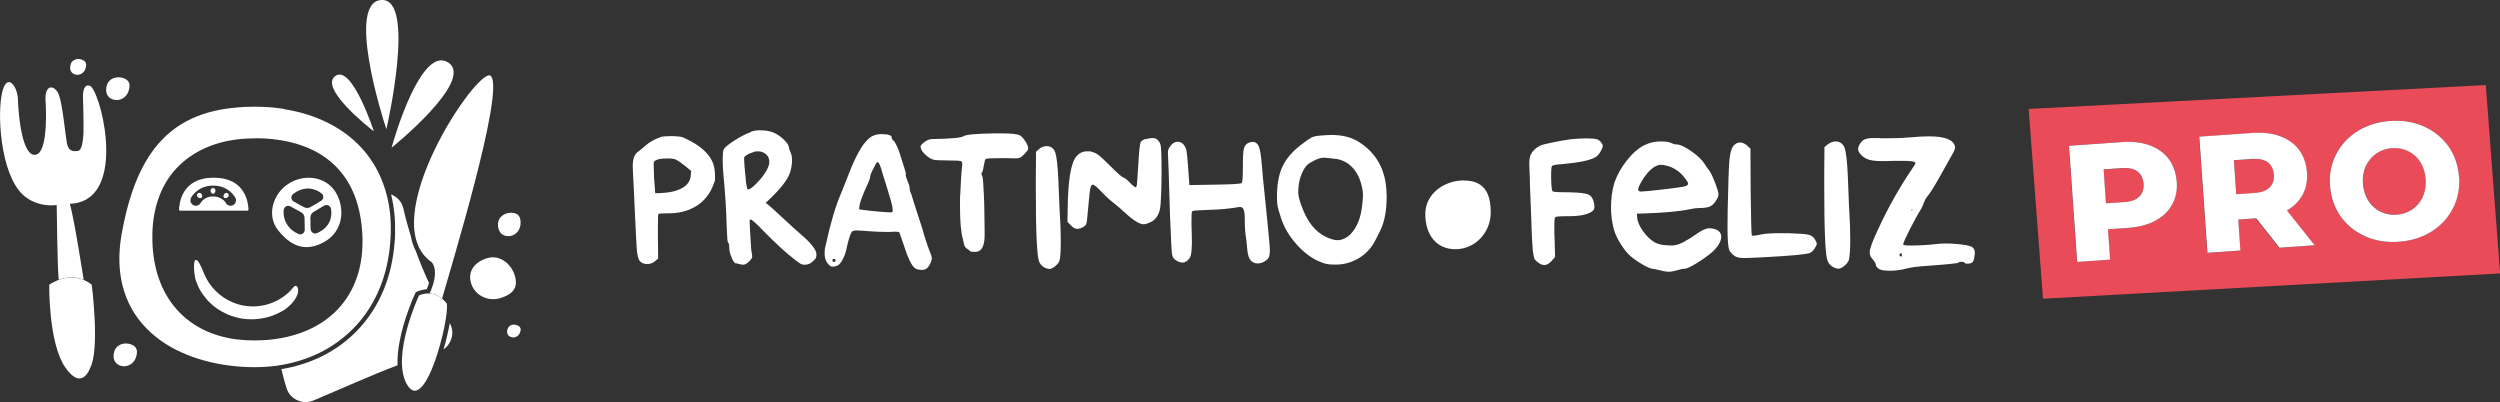 <svg xmlns="http://www.w3.org/2000/svg" id="uuid-206e0990-2cb9-43ef-8ff1-302afb82e935" viewBox="0 0 2354.4 378.6"><rect x="0" y="0" width="2354.4" height="378.6" fill="#333333" stroke="none"/><defs><style>.uuid-50fa64d9-c9a7-45c0-944a-912b118d464e,.uuid-ec9d89dc-b4df-4f53-b594-f04d23e89613{fill:#fff;}.uuid-50fa64d9-c9a7-45c0-944a-912b118d464e,.uuid-48a9fd62-291e-4d98-8502-586bd423e563{fill-rule:evenodd;}.uuid-48a9fd62-291e-4d98-8502-586bd423e563{fill:#e94b59;}</style></defs><path class="uuid-48a9fd62-291e-4d98-8502-586bd423e563" d="M1910.5,102.6l430.5-22.5,13.5,177.4-430.5,23.8-13.5-178.7h0ZM1998.4,133.8c9.9-.7,18.6.3,26.1,3.1,7.5,2.8,13.5,7.1,17.9,12.9,4.4,5.8,6.9,12.8,7.4,21.1.6,8.2-.9,15.5-4.4,21.8-3.5,6.3-8.8,11.4-15.9,15.2-7.1,3.8-15.5,6-25.4,6.7l-19.1,1.3,2,28.6-31,2.2-7.7-109.4,50-3.5h0ZM2000.5,190.3c6.4-.4,11.1-2.2,14.1-5.1,3-3,4.4-7,4-12.1-.4-5.1-2.2-9-5.7-11.5-3.4-2.6-8.3-3.7-14.7-3.2l-17.2,1.2,2.2,32,17.2-1.2h0ZM2124.6,205.7l-16.9,1.2,2,29.1-31,2.2-7.7-109.4,50-3.5c9.9-.7,18.6.3,26.1,3.1,7.5,2.8,13.5,7.1,17.9,12.9,4.4,5.8,6.9,12.8,7.4,21.1.6,7.9-.8,15-4.1,21.1-3.3,6.1-8.3,11.1-14.9,14.9l26,32.7-33.1,2.3-21.9-27.7h0ZM2141.4,164.5c-.4-5.1-2.2-9-5.7-11.5-3.4-2.6-8.3-3.7-14.7-3.2l-17.2,1.2,2.2,32,17.2-1.2c6.4-.4,11.1-2.2,14.1-5.1,3-3,4.4-7,4-12.1h0ZM2258.9,227.7c-11.6.8-22.1-.9-31.7-5.2-9.6-4.3-17.3-10.5-23.1-18.8-5.9-8.3-9.2-17.8-9.9-28.7-.8-10.8,1.2-20.8,5.8-29.8,4.7-9,11.4-16.3,20.3-21.8,8.9-5.5,19.1-8.7,30.7-9.5,11.6-.8,22.1.9,31.7,5.2,9.6,4.3,17.3,10.5,23.1,18.8,5.9,8.3,9.2,17.8,9.9,28.7.8,10.8-1.2,20.8-5.9,29.8-4.7,9-11.4,16.3-20.3,21.8-8.9,5.5-19.1,8.7-30.7,9.5h0ZM2257.1,202.1c5.5-.4,10.4-2,14.7-5,4.3-2.9,7.6-6.8,9.9-11.8,2.3-4.9,3.2-10.5,2.8-16.6-.4-6.1-2.1-11.5-5-16.1-2.9-4.6-6.7-8-11.4-10.3-4.7-2.3-9.8-3.2-15.3-2.9-5.5.4-10.4,2-14.7,5-4.3,2.9-7.6,6.8-9.9,11.8-2.3,4.9-3.2,10.5-2.8,16.6.4,6.1,2.1,11.5,5.1,16.1,2.9,4.6,6.7,8,11.4,10.3,4.7,2.3,9.8,3.2,15.3,2.9h0Z"></path><path class="uuid-50fa64d9-c9a7-45c0-944a-912b118d464e" d="M2049.9,170.9c-.6-8.2-3.1-15.3-7.4-21.1-4.4-5.8-10.3-10.1-17.9-12.9-7.5-2.8-16.2-3.8-26.1-3.1l-50,3.5,7.7,109.4,31-2.2-2-28.6,19.1-1.3c9.9-.7,18.4-2.9,25.4-6.7,7.1-3.8,12.4-8.8,15.9-15.2,3.5-6.3,5-13.6,4.4-21.8ZM2014.6,185.2c-3,3-7.7,4.7-14.1,5.1l-17.2,1.2-2.2-32,17.2-1.2c6.4-.4,11.3.6,14.7,3.2,3.4,2.6,5.3,6.4,5.7,11.5.4,5.1-1,9.2-4,12.1Z"></path><path class="uuid-50fa64d9-c9a7-45c0-944a-912b118d464e" d="M2153.6,198.3c6.6-3.8,11.6-8.8,14.9-14.9,3.3-6.1,4.7-13.2,4.1-21.1-.6-8.2-3.1-15.3-7.4-21.1-4.4-5.8-10.3-10.1-17.9-12.9-7.5-2.8-16.2-3.8-26.1-3.1l-50,3.5,7.7,109.4,31-2.2-2-29.1,16.9-1.2,21.9,27.7,33.1-2.3-26-32.7ZM2137.3,176.6c-3,3-7.7,4.7-14.1,5.1l-17.2,1.2-2.2-32,17.2-1.2c6.4-.4,11.2.6,14.7,3.2,3.4,2.6,5.3,6.4,5.7,11.5.4,5.1-1,9.2-4,12.1Z"></path><path class="uuid-50fa64d9-c9a7-45c0-944a-912b118d464e" d="M2315.8,166.6c-.8-10.8-4.1-20.4-9.9-28.7-5.9-8.3-13.6-14.5-23.1-18.8-9.6-4.3-20.1-6-31.7-5.2-11.6.8-21.8,4-30.7,9.5-8.9,5.5-15.6,12.8-20.3,21.8-4.7,9-6.6,18.9-5.8,29.8.8,10.8,4.1,20.4,9.9,28.7,5.9,8.3,13.6,14.5,23.1,18.8,9.6,4.3,20.1,6,31.7,5.2,11.6-.8,21.8-4,30.7-9.5,8.9-5.5,15.6-12.8,20.3-21.8,4.7-9,6.6-18.9,5.9-29.8ZM2281.7,185.4c-2.3,4.9-5.6,8.8-9.9,11.8-4.3,2.9-9.2,4.6-14.7,5-5.5.4-10.6-.6-15.3-2.9-4.7-2.3-8.5-5.7-11.4-10.3-2.9-4.6-4.6-9.9-5.1-16.1-.4-6.1.5-11.7,2.8-16.6,2.3-4.9,5.6-8.8,9.9-11.8,4.3-2.9,9.2-4.6,14.7-5,5.5-.4,10.6.6,15.3,2.9,4.7,2.3,8.5,5.7,11.4,10.3,2.9,4.6,4.6,9.9,5,16.1.4,6.1-.5,11.7-2.8,16.6Z"></path><path class="uuid-50fa64d9-c9a7-45c0-944a-912b118d464e" d="M265,347.7c1.4,5.8,2.9,11.6,4.7,17.4,1.6,5.3,5,9.3,10,11.7,5,2.4,10.3,2.5,15.4.4,26-10.9,52.4-23,79.3-33.2-.3-7.4.5-14.9,1.8-21.6,1.9-10.7,5.1-21.4,8.9-31.6,1.7-4.8,3.6-9.6,5.8-14.2l.7-1.5,1.5-.6c2.9-1.2,5.9-1.9,8.8-2.1.8-1.9,1.5-3.8,2.1-5.9-4.5-9.8-8.7-19.8-12.4-30.1-2.3-4.4-3.8-9.1-4.7-14-2.6-8.4-5-17-7-25.9-1.3-5.8-4.9-10.2-10.2-12.8-.4-.2-.9-.4-1.3-.6,0,.1,0,.2,0,.3,2.9,11.9,4,24.2,3.7,36.5,0,3-.2,5.9-.5,8.8-1.2,14.8-4.3,29.5-9.9,43.3-5.6,13.9-13.5,26.6-23.6,37.5-10.1,10.9-22,19.7-35.3,26.2-11.9,5.8-24.6,9.8-37.6,11.9h0ZM417.7,329c3-2,5.3-4.9,6.8-8.4,2.3-5.5,1.9-11.2-.9-16.3-1.5,8.3-3.5,16.7-5.9,24.8h0Z"></path><path class="uuid-50fa64d9-c9a7-45c0-944a-912b118d464e" d="M240.4,130.2c7.1,0,14.1.4,20.9,1.4,11.7,1.6,22.7,4.7,32.6,9.4,10.6,5.1,19.9,12.1,27.4,21.3,6.9,8.5,12.3,18.8,15.7,31.1,2.2,7.9,3.6,16.6,4.2,26.2.2,2.7.2,5.4.2,8,0,12.6-1.9,24-5.5,34.2-4,11.6-10.2,21.5-18.1,29.8-7.9,8.2-17.5,14.7-28.5,19.5-9.8,4.2-20.7,7.1-32.5,8.5-5.5.7-11.2,1-17.1,1-5.6,0-11-.3-16.2-.9-12.2-1.5-23.1-4.8-32.7-9.6-10.7-5.4-19.8-12.8-27-21.8-7.1-8.8-12.4-19.3-15.8-31-3-10.4-4.6-21.9-4.5-34.2,0-1.1,0-2.3,0-3.4.3-11.4,2.1-21.7,5.1-30.9,3.9-12,9.9-22.1,17.6-30.3,7.9-8.5,17.7-15.1,28.7-19.8,10-4.2,21.1-6.9,33-7.9,4-.4,8.2-.5,12.4-.5h0ZM267.1,102.5c-8.6-1.3-17.5-2-26.6-2s-11.5.2-16.9.7c-16.2,1.3-30.6,4.7-43.2,10.6-13.7,6.3-25.3,15.6-35,28.2-8.2,10.7-15,23.7-20.5,39.5-4.1,11.8-7.5,25.2-10.2,40.2-.2.9-.3,1.8-.5,2.8-2.8,17.3-2.2,32.6,1.1,46,4,16.3,11.9,29.8,22.6,40.7,10.5,10.8,23.7,19.1,38.5,25,13.2,5.3,27.6,8.7,42.3,10.4,7,.8,14.1,1.2,21.2,1.2s14.1-.5,20.8-1.4c14.4-2,27.9-6.1,40.2-12.1,12.9-6.4,24.4-14.9,34.2-25.4,9.5-10.3,17.2-22.4,22.8-36.3,5.1-12.6,8.4-26.7,9.6-42.1.2-2.8.4-5.7.5-8.6.4-12.9-.9-24.7-3.6-35.4-3.9-15.7-10.7-29.2-19.8-40.5-9.5-11.7-21.5-21.1-35.2-28-12.8-6.5-27-10.9-42.1-13.2h0Z"></path><path class="uuid-ec9d89dc-b4df-4f53-b594-f04d23e89613" d="M200.6,177.1c1.3,0,2.3,1,2.3,2.3s-.5,3.1-2.3,3.1-2.3-2.3-2.3-3.1c0-1.3,1-2.3,2.3-2.3h0Z"></path><path class="uuid-ec9d89dc-b4df-4f53-b594-f04d23e89613" d="M187.8,181.6c.6,0,1.2.2,1.6.7h0c.4.4.7.9.8,1.3.6,1.4.1,2.2-.3,2.5-1.2,1.2-3.2,0-3.8-.6-.9-.9-.9-2.4,0-3.2.4-.4,1-.7,1.6-.7h0Z"></path><path class="uuid-ec9d89dc-b4df-4f53-b594-f04d23e89613" d="M211.6,182.3h0c.4-.4,1-.7,1.6-.7s1.2.2,1.6.7c.9.9.9,2.4,0,3.2-.6.6-2.6,1.8-3.8.6-.4-.4-.9-1.2-.3-2.5.2-.4.5-.9.8-1.3h0Z"></path><path class="uuid-ec9d89dc-b4df-4f53-b594-f04d23e89613" d="M269,291c16.9-13,11.8-24.6,8-21.2-4.5,5.6-8.7,9.1-15,12.7-7.9,4.1-14.5,5.8-23.3,6.1-7.3,0-12.7-1.1-19.5-3.8-6.4-2.8-10.9-5.8-16-10.7-4.9-5-8-9.5-10.8-15.9-.1-.3-.3-.6-.4-.9-9-23.3-10.9-9.6-8.2,4.6,2.3,8.2,5.7,14,11.2,20.4,5.9,6.4,11.4,10.2,19.3,13.8,8.3,3.4,15.2,4.7,24.2,4.6,10.9-.5,19-2.9,28.5-8.4.6-.4,1.2-.7,1.8-1.1h0Z"></path><path class="uuid-50fa64d9-c9a7-45c0-944a-912b118d464e" d="M46.4,268.1s20.7-15.2,40,0c0,0,7.8,61.1-1.4,78.1,0,0-7.4,23-23.4,0-16.1-23-15.2-77.6-15.2-78.1h0Z"></path><path class="uuid-50fa64d9-c9a7-45c0-944a-912b118d464e" d="M78.8,263.7s-9-58.9-13.1-71.8c53.3-1.8,31.6-97.6,20.2-110.3,0,0-6.9-5.5-7.8,7.8,0,0,.9,30.8.5,36.3-.5,5.5-.9,16.1-5.5,16.5-4.6.5-8.7,0-10.1-7.4-1.4-7.4-4.1-36.5-7.5-45.4-3.3-8.9-12.8-11.1-12.7,3.6,0,0,4,51.5-9.7,52.8-12.1,1.2-15.8-36.7-16.2-52.2-.4-13.1-11.4-27.2-15.5-3.4-4.2,23.8.6,81.6,24.4,96.5,0,0,10.5,8.3,27.6,6.4,0,0,.6,58.6,1.9,70.4,6.1-2.2,14.7-3.7,23.6,0h0Z"></path><path class="uuid-50fa64d9-c9a7-45c0-944a-912b118d464e" d="M394.6,278.2s-26.1,56.2-11.8,83c17.1,32.2,40.6-60.4,38-75.2,0,0-9.6-14.7-26.2-7.8h0Z"></path><path class="uuid-50fa64d9-c9a7-45c0-944a-912b118d464e" d="M416.3,281.3c6.3-22.9,59.8-196.4,45.9-209.8-11-10.6-111.2,136.9-55.6,175.5,0,0,8,7.4-2,29.4,5,.3,9,2.6,11.7,4.8h0Z"></path><path class="uuid-50fa64d9-c9a7-45c0-944a-912b118d464e" d="M363.9,121.7S392.3-1.7,359.3,0c-33,1.7,0,108.3,4.6,121.7h0Z"></path><path class="uuid-50fa64d9-c9a7-45c0-944a-912b118d464e" d="M368.8,139.1s78.6-63.3,53.5-80.1c-25.1-16.8-50.6,69.1-53.5,80.1h0Z"></path><path class="uuid-50fa64d9-c9a7-45c0-944a-912b118d464e" d="M352.1,123.7s-20.5-63.2-36.2-52.2c-15.7,10.9,30.2,47.7,36.2,52.2h0Z"></path><path class="uuid-50fa64d9-c9a7-45c0-944a-912b118d464e" d="M484.9,259.8c3.3,11.3-2.1,17.5-13.9,21-11.8,3.5-24.1-2.9-27.4-14.2-3.3-11.3,3.5-20,15.3-23.5,11.8-3.5,22.7,5.4,26,16.7h0Z"></path><path class="uuid-50fa64d9-c9a7-45c0-944a-912b118d464e" d="M482.3,200.4c6.3.4,8.4,4.3,7.9,10.9-.5,6.6-5.9,11.5-12.2,11.1-6.3-.4-9.4-5.5-9-12,.5-6.6,6.9-10.4,13.2-10h0Z"></path><path class="uuid-50fa64d9-c9a7-45c0-944a-912b118d464e" d="M123.1,324.2c6,2,7,6.3,4.9,12.5-2.1,6.2-8.6,9.7-14.6,7.7-6-2-7.7-7.7-5.6-13.9,2.1-6.2,9.3-8.3,15.3-6.3h0Z"></path><path class="uuid-50fa64d9-c9a7-45c0-944a-912b118d464e" d="M116.1,73.5c6,2,7,6.3,4.9,12.5-2.1,6.2-8.6,9.7-14.6,7.7-6-2-7.7-7.7-5.6-13.9,2.1-6.2,9.3-8.3,15.3-6.3h0Z"></path><path class="uuid-50fa64d9-c9a7-45c0-944a-912b118d464e" d="M77,56.2c4.1,1.3,4.9,4.2,3.5,8.5-1.4,4.3-5.8,6.7-9.9,5.4-4.1-1.3-5.4-5.2-4-9.5,1.4-4.3,6.3-5.8,10.4-4.5h0Z"></path><path class="uuid-50fa64d9-c9a7-45c0-944a-912b118d464e" d="M67.3,59.2c1.5-2.5,4.6-3.6,7.5-3.4,1.1.9,1.2,2.3.6,4.1-.8,2.4-3.3,3.8-5.6,3.1-1.8-.6-2.6-2-2.6-3.8h0Z"></path><path class="uuid-50fa64d9-c9a7-45c0-944a-912b118d464e" d="M487.5,306.5c3.2,1.5,3.5,4,1.9,7.4-1.6,3.4-5.5,4.8-8.8,3.3-3.2-1.5-3.8-4.9-2.2-8.2,1.6-3.4,5.8-4,9-2.5h0Z"></path><path class="uuid-50fa64d9-c9a7-45c0-944a-912b118d464e" d="M261.6,216.4c11.1,14.4,25.6,22.3,44.7,10.9,15.4-9.1,19.1-28.1,11.1-44-8.4-16.7-29.3-20.1-44.7-10.9-15.4,9.1-22,29.9-11.1,44h0ZM281.1,220.3c-4.3-1.7-8.2-4.8-10.8-9-2.6-4.2-3.6-9-3.1-13.6.3-3.1,3.7-4.8,6.4-3.3l10,5.5c1.9,1,3.1,3,3.2,5.2l.2,11.3c0,3.1-3.1,5.2-6,4h0ZM292.4,195c-1.9,1.1-4.2,1.2-6.1.1l-9.7-5.3c-2.7-1.5-3-5.3-.5-7.1,10.3-7.8,20.1-5.7,26.7-.6,2.4,1.8,2.2,5.5-.4,7l-9.9,5.9h0ZM292.5,215.8l-.2-10.9c0-2.2,1.1-4.2,3-5.3l9.9-5.9c2.6-1.5,6,0,6.5,2.9,1.5,8.1-1.2,17.6-13,22.9-2.8,1.3-6.1-.7-6.1-3.8h0Z"></path><path class="uuid-50fa64d9-c9a7-45c0-944a-912b118d464e" d="M169.8,198.4h63.2c.6,0,1.1-.5,1-1.1-.1-5.4-2.4-29.9-32.3-29.9h-.8c-29.9,0-32.1,24.4-32.3,29.9h0c0,.6.5,1.1,1,1.1h0ZM210,188.2c-2.5-2.1-5.6-3.2-9.2-3.2h-.2c-3.6,0-6.8,1.1-9.2,3.2-1.6,1.4-2.4,2.8-2.4,2.8-1.3,2.5-4.3,3.5-6.9,2.2-2.5-1.3-3.5-4.3-2.2-6.9.2-.5,6-11.5,20.8-11.5h.2c14.7,0,20.5,11,20.8,11.5,1.3,2.5.3,5.6-2.2,6.9-2.5,1.3-5.6.3-6.9-2.2,0,0-.8-1.4-2.4-2.8h0Z"></path><path class="uuid-50fa64d9-c9a7-45c0-944a-912b118d464e" d="M1378.6,170c18.3,0,25.3,10.8,25.3,30s-14.8,34.7-33.2,34.7-28.4-14-28.4-33.2,18-31.6,36.3-31.6h0Z"></path><path class="uuid-ec9d89dc-b4df-4f53-b594-f04d23e89613" d="M1478.2,131.2c6.8-.6,12-.9,15.7-.9s8.3.3,10.2.9c1.5.5,2.9,1.6,4.2,3.5.8,1.2,1.2,2.2,1.2,2.8s-.5,2-1.6,4.2c-1.4,2.8-3.1,4.9-5.1,6.2-5.1,3.1-15.8,5.3-32.1,6.7-4.8.3-7.8.8-9,1.6-.6.5-.9,3.5-.9,9,0,9.1.5,14.1,1.4,15,.6.6,5.8.9,15.5.9,9.6.2,15.7.9,18.4,2.2,2.7,1.3,4.4,4.2,5.2,8.7.6,3.2.2,5.4-1.2,6.5-4,3.4-11.5,5.1-22.4,5.1s-12.4.4-13.2,1.2c-.5.5-.7,3.3-.7,8.6s0,7.9.2,10.6l.5,18-3.2,3.7c-2.3,2.6-4.6,3.9-6.9,3.9s-4.2-1-6.7-3c-1.5-1.2-2.5-2.4-2.9-3.5-.4-1.1-.8-3.6-1.3-7.6-.6-6.6-1.1-16.3-1.4-28.9-.2-3.9-.4-10.5-.8-20-.4-9.5-.6-15.9-.6-19.3-.3-7.7-.5-11.9-.5-12.7,0-4.5.5-7.5,1.4-9,1.7-3.4,4.5-6.2,8.6-8.3,1.4-.8,5.2-1.8,11.6-3.1,6.3-1.3,11.9-2.3,16.6-2.9h0ZM1571.5,156.6c-2.8-.9-5.2-1.4-7.2-1.4-4,0-8.3,2.6-12.9,7.9-2,2.3-3.9,5.1-5.8,8.3-1.8,3.2-2.8,5.5-2.8,6.7s.4,1.8,1.2,2.1h.5c.3.2.6.2.9.2,2.3,0,9.6-.7,21.7-2.1,9.4-1.1,15.5-1.9,18.4-2.5,2.9-.6,4.3-1.5,4.3-2.8s-1.1-2.6-3.2-5.5c-4-5.2-9-8.9-15-10.9h0ZM1548.7,136.7c4.6-2.3,9.6-3.5,14.8-3.5s8.8.5,10.2,1.4c1.8.9,3.5,1.4,4.9,1.4,3.4,0,8.1,2.1,14.2,6.4,6.1,4.2,10.3,8.3,12.6,12.1.9,1.5,2.3,3.5,4.2,6,1.2,1.4,3,5,5.3,10.9,2.3,5.9,3.5,9.7,3.5,11.6s-.8,3.5-2.5,6.2c-1.7,2.9-4,4.9-6.9,5.8-2.8.6-5,.9-6.7.9h-2.1c-2.6,0-5.7.4-9.2,1.2-9.4,2-23.6,3.3-42.5,3.9l-6.9.2.2,3.7c.3,3.7,2.1,7.9,5.4,12.6,3.3,4.7,6.9,8.2,10.7,10.5,3.1,1.8,7.2,2.9,12.2,3,1.4.2,3.1.2,5.1.2s5.6-.9,9.5-2.8c4.8-2.6,8.6-4.9,11.3-6.9,6-4.3,10.4-6.5,13.2-6.5s2.5,0,3.2.2c5.7.9,8.6,3.5,8.6,7.9s-3.4,10.2-10.2,15.7c-4.2,3.4-8.8,6.6-14,9.7-5.2,3.1-8.6,4.6-10.3,4.6s-3.9.5-6.9,1.4c-2.8.9-5.4,1.4-7.9,1.4s-5.3-.5-8.6-1.4c-3.7-.9-6.1-1.4-7.2-1.4s-4.3-1.3-8.8-3.9c-4.5-2.6-8.2-5.2-11.1-7.6-3.1-2.6-6.2-6.4-9.4-11.4-3.2-5-5.4-9.6-6.6-13.8-1.8-6.3-2.8-13.4-2.8-21.3s1.1-16.2,3.2-23.1c2.5-7.2,6.4-14.2,11.7-20.9,5.3-6.7,10.8-11.5,16.5-14.4h0ZM1633.5,136.3c1.5-1.4,3.3-2.1,5.3-2.1s4.3.9,6.5,2.8l3.2,3,.2,40.4c.3,27.1.7,40.9,1.2,41.4.2.2.5.2,1.2.2,1.5,0,4-.4,7.4-1.2,3.9-.8,9.6-1.2,17.3-1.2h8.3c10,.3,16.4.8,19.3,1.5,2.9.7,5,2.5,6.4,5.4.8,1.5,1.2,2.5,1.2,3,0,.8-.5,2-1.6,3.7-1.2,2.3-2.8,3.9-4.6,4.9-2.9,1.4-17.7,2.8-44.4,4.2-9.2.5-15.3.7-18.3.7s-5.8-.5-7.6-1.4c-2.5-1.4-4.4-3.3-5.8-5.8-1.2-2.5-1.8-9.7-1.8-21.7s.2-20.3.7-37c.3-15.1.8-25.2,1.6-30.4.8-5.2,2.2-8.7,4.4-10.5h0ZM1721.5,136c2-1.8,4.5-2.8,7.6-2.8s6.7,2,8.1,6.1c1.4,4.1,2.4,12.9,3,26.5.2,3.1.4,8.9.7,17.3.3,8.5.5,13.8.7,15.9.6,9.4.9,18.4.9,27s-.5,16.1-1.4,19.2c-.8,1.8-2.2,3.6-4.3,5.3-2.1,1.7-3.9,2.5-5.4,2.5s-4-.7-6-2.1c-2-1.4-3.4-3.1-4.2-5.1-2.2-5.1-3.2-28.4-3.2-70v-12.9l.2-24.3,3.2-2.8h0ZM1791.1,240c0-1.8-.7-2.1-2.1-.7-.3.3-.3.8,0,1.4.3.6.8.9,1.4.9s.7-.5.7-1.6h0ZM1800.6,198.2c.3,0,.5-.2.5-.5s-.2-.5-.5-.5-.5.2-.5.5.2.5.5.5h0ZM1796.2,129.6c8.8-.8,15.6-1.2,20.3-1.2,14.8,0,23,3.1,24.5,9.2l.2.5v.7c0,1.7-1.1,4.2-3.2,7.6-1.7,2.9-4.2,7.4-7.5,13.4-3.3,6-6.2,11.1-8.6,15.1-2.4,4.1-4.8,7.7-7.3,10.7-1.1,1.4-2.1,3.3-3,5.8-.9,2.5-1.7,4.2-2.3,5.3-2.6,4-6.1,10.2-10.4,18.7-4.3,8.5-6.5,13.3-6.5,14.6s2.9,1.2,8.6,1.2,15.5-.5,22.9-1.4c1.8-.3,4.7-.5,8.6-.5s7.9.2,10.4.5c6.8.6,11.3,1.4,13.5,2.4,2.2,1,3.4,2.9,3.4,5.7s0,.5-.1,1.2c0,.6-.1,1.1-.1,1.4-.3,3.2-.9,5.3-1.8,6.2-.9,1.1-2.5,1.6-4.9,1.6s-2.3-.3-2.8-.9c-.3-.6-1.3-.9-2.9-.9s-2.6.3-2.9.9c-.5.6-10.4,1.6-29.8,3-9.1.6-15.5,1.5-19.2,2.5-3.5,1.1-8.3,1.8-14.3,2.1-6.2,0-10-.6-11.6-1.8-1.8-1.4-2.8-2.6-2.8-3.7s-1-3-3-5.3c-1.8-2-2.8-4.2-2.8-6.5,0-3.4,2.6-10.6,7.9-21.7,9.1-19.9,19.8-38.9,32.1-57.1,2-2.8,3-4.5,3-5.3,0-1.4-3.5-2.1-10.6-2.1h-9.9c-3.5.2-7.6.2-12.2.2s-9.6-.6-12.5-1.8c-2.5-1.1-4.5-2.5-6.2-4.4-1.7-1.8-2.5-3.5-2.5-5.1s.6-3.2,1.8-5.1c1.2-1.8,2.6-3.2,4.2-3.9,1.8-.9,4.7-1.4,8.6-1.4s5.5,0,7.6.2h5.8c7.7,0,13.9-.2,18.5-.7h0Z"></path><path class="uuid-ec9d89dc-b4df-4f53-b594-f04d23e89613" d="M637,150.5c-1.8-.9-4.5-1.3-8.3-1.3-7.1,0-11.5,1.1-12.9,3.3-.1.1-.2,1.2-.2,3.1s.1,5.7.4,12.3l1.1,14.1,5.1-.2c8.5-.3,15.2-1.9,20.2-4.7,5-2.8,7.7-6.7,8.1-11.6l.4-4.5-5.4-4.5c-3.9-3.1-6.8-5.1-8.7-6h0ZM621.8,129.1c2.4-.6,5.5-.9,9.4-.9h2.7c3.9.1,6.6.4,8.3.9,1.6.4,4.6,1.9,8.9,4.2,9.4,5.1,15.8,11.1,19.4,18.1,1.9,3.6,2.9,8.6,2.9,14.9s-.1,3.7-.4,4.5c-3.6,11.2-9.8,19.2-18.7,24.1-7.1,4-15.2,6-24.3,6s-9.6.3-10,.9c-.3.6-.4,4.9-.4,12.9v8.5l.2,20.3-2.9,2.5c-2.2,1.8-4.8,2.7-7.6,2.7s-6-1.3-7.4-3.8c-1-1.9-1.7-5-2.1-9.1-.4-4.2-.9-14.7-1.7-31.7-.9-20.8-1.6-34.7-2-41.7-.1-1.6-.2-3.7-.2-6.2,0-6.7,1.7-11.2,5.1-13.4.3-.1.9-.6,1.7-1.3.8-.7,1.7-1.4,2.6-2.1.9-.7,1.6-1.3,2.2-1.9,3.9-3.6,8.7-6.3,14.5-8.3h0ZM724.2,149.6c-.6-2.1-1.9-3.8-3.8-5.1-1.9-1.3-4.2-2-6.7-2s-2.7.2-4,.7c-5.1,1.6-8,3.3-8.9,5.1v1.3c0,1.2.1,3.7.4,7.6.7,7.1,1.2,11.8,1.3,14.1.6,4.3,1.1,6.6,1.6,6.9.1,0,.2,0,.2.1s0,.1.2.1c1.8,0,4.8-2.3,9.1-6.9,4.3-4.6,7.4-8.8,9.1-12.5,1.2-2.5,1.8-4.5,1.8-6s-.1-2.5-.4-3.3h0ZM707.3,124c2.4-.9,5.3-1.3,8.7-1.3,5.4,0,9.9.9,13.6,2.7,2.8,1.3,5.7,3.3,8.5,6,2.8,2.7,4.4,4.9,4.7,6.7.3,1.9.9,3.8,1.8,5.6.9,1.8,1.3,4.3,1.3,7.6s-.7,7.7-2,11.6c-2.2,6.2-8,13.8-17.2,22.8l-5.6,5.4,2.7,2c2.5,2.1,7.7,6.8,15.5,14.1,7.8,7.3,12.9,11.9,15.3,13.8,9.5,8.2,14.3,14.4,14.3,18.5s-1.3,4.7-3.8,6.9c-1.9,1.9-4.3,2.9-7.1,2.9s-3.7-.6-5.4-1.8c-.4-.3-1.4-1-2.9-2.1-1.5-1.1-2.4-1.8-2.7-2.1-6.8-5.2-16.2-13.8-28.1-25.9-6.8-7.1-10.9-10.7-12-10.7s-.9.9-.9,2.7.1,3.1.4,8.5c.6,8.3.9,13.2.9,14.5,0,2.1.3,4.5.9,7.1.1.6.2,1.3.2,2.2s-1,2.8-3.1,4.7c-2.1,1.9-3.8,2.9-5.1,2.9s-3-.3-4.9-.9c-.9-.3-1.7-.4-2.5-.4-1-.1-2.3-2-3.8-5.5-1.5-3.5-2.2-6.5-2.2-9s-.4-4.8-1.1-5.1c-.6-.3-1-5.1-1.3-14.5-.4-16.4-1.5-32.8-3.1-49.3-.4-4.6-.7-9.2-.7-13.8s.2-7.6.7-9.4c.4-1.8,3.5-4.6,9.3-8.4,5.7-3.8,11.3-6.7,16.8-8.8h0ZM786.9,245.1c0-.9-.5-1.3-1.6-1.3s-1.3.4-1.3,1.3.4,1.6,1.3,1.6,1.6-.5,1.6-1.6h0ZM831.7,165.2c-2.2-8.3-3.9-12.5-5.1-12.5s-1.9,2-4,5.9c-2.1,3.9-3.1,6.5-3.1,7.7s-.6,2.8-1.8,5.8c-5.7,12-8.5,20-8.5,23.9s.1,1.1.4,1.1c.4.3,4.4.8,11.8,1.6,7.4.7,12.9,1.2,16.5,1.3,1.3,0,2.2-.1,2.5-.4.3-.3.4-1.2.2-2.7,0-1.5-.6-4.5-1.9-8.9-1.3-4.5-2.7-9.3-4.3-14.4-1.6-5.1-2.5-7.9-2.7-8.4h0ZM852.9,164.6c0,1,.6,3.1,1.9,6.1,1.3,3,1.9,5.2,1.9,6.4,0,1.9.4,3.5,1.1,4.7.4.7,1,2.6,1.8,5.6.6,2.1,2.2,7,4.7,14.7,2.5,7.7,3.9,12,4.2,12.9,2.5,9.2,5.4,17.7,8.5,25.4.7,2.1.7,4.1-.2,6-1.2,3-2.4,5-3.7,6.1-1.3,1.1-3,1.7-5.2,1.7s-4.6-.5-6.2-1.6c-3.1-2.2-6.8-9.8-10.9-22.8-2.4-7-3.6-10.6-3.8-10.9-.4-.4-1.5-.7-3.1-.7s-3.6,0-5.1.2h-4c-5.5,0-11.2-.2-17-.7-5.4-.4-9-.7-10.9-.7s-3.7.4-4.5,1.1c-1.5,1.5-3.4,7.7-5.8,18.7-.6,2.4-1.6,4.9-3,7.5-1.4,2.6-2.7,4.3-3.9,5.2-1.8,1-3.5,1.6-5.1,1.6s-2.6-.4-3.3-1.1c-3.1-2.7-4.7-6.4-4.7-11.2s.4-5.6,1.3-9.1c4.2-19.3,8.8-35.2,14.1-47.5.4-.9,1.3-3,2.6-6.4,1.3-3.3,2.2-5.7,2.8-7,6.5-17.4,12.4-29.1,17.6-35,2.4-3,5-5.1,7.8-6.2,2.1-.9,4.5-1.3,7.4-1.3,6.4,0,9.6,1.1,9.6,3.3s.9,1.6,2.7,4c.7,1,1.6,2.7,2.6,4.9,1,2.2,1.7,4.3,2.3,6.1.6,1.9,1.3,4.2,2.2,7.1.9,2.9,1.5,4.7,1.8,5.5,1.2,3.9,1.8,6.2,1.8,7.1h0ZM922.8,126c10.1-.4,16.5-.4,19.2-.4,10.1,0,16.4.6,18.7,2,1.7,1,3.3,2.9,5,5.6,1.7,2.7,2.6,4.8,2.6,6.5s-1.2,2.8-3.8,5.6c-1.6,1.7-2.9,2.7-3.7,3.1-.8.4-2,.7-3.7.7h-2.5c-1.8,0-4.8-.2-8.9-.2-10.4,0-16.3.2-17.4.9-.6.4-1.2,2.5-1.8,6.2-.6,3.7-1.1,5.8-1.6,6.2-.8.9-.8,2,0,3.3.4.6.8,2.6,1,6,.2,3.4.4,7.5.7,12.4.2,4.8.4,9.6.4,14.3,0,4.7.1,9.1.2,13.3,0,4.2.1,6.6.1,7.4v2.5c0,10.6-3,15.8-8.9,15.8s-4.1-.7-6.4-2.1c-2.3-1.4-3.6-2.9-3.9-4.3-.3-1.5-.7-3.4-1.3-5.6-1.7-6.1-2.7-16-2.7-29.7s0-9,.2-11.8c.6-13.4,1.1-21.8,1.6-25.2.5-3.6.4-5.8-.4-6.5-.8-.7-5.1-.9-12.5-.9s-12.5-.3-13.8-.7c-2.2-.6-4.6-2-7-4.1-2.5-2.2-4-4.1-4.6-5.7-.4-1.2-.7-2-.7-2.5,0-.9,1.1-2.3,3.3-4,2.8-2.1,5.1-3.1,6.9-3.1,18-.3,28.1-1.2,30.3-2.7,1.6-1.1,6.7-1.9,15.2-2.2h0ZM978.6,140.3c2-1.7,4.4-2.7,7.4-2.7s6.5,2,7.8,5.9c1.3,3.9,2.3,12.5,2.9,25.5.1,3,.4,8.6.7,16.7.3,8.2.5,13.3.7,15.4.6,9.1.9,17.8.9,26.1s-.3,15.6-1.3,18.5c-.6,1.8-2.1,3.5-4.1,5.1-2,1.6-3.8,2.5-5.2,2.5s-3.9-.7-5.8-2c-1.9-1.3-3.2-3-4-4.9-2-4.9-3.1-27.4-3.1-67.6v-12.5l.2-23.4,3.1-2.7h0ZM1079.2,131.1c2.2-.8,4.4-1.1,6.5-1.1,3.3,0,5.6,2,7.1,5.8.7,1.7,1.1,9.9,1.1,24.8s-.5,32.4-1.6,36.8c-1.4,5.7-4.2,9.5-8.3,11.6-3,1.5-5.4,2.2-7.1,2.2-3.6,0-9.6-3.6-17.8-11.2-3.5-3.2-6.8-6.2-10.1-8.7-3.3-2.5-7-5.8-10.8-9.8-4.8-5-7.7-7.6-8.9-7.6s-2,1.3-2.6,3.9c-.5,2.6-1,7.9-1.7,15.9-.9,10.9-1.6,16.6-2,17.4-.6,1.2-1.8,2.2-3.6,3.1-1.8.9-3.5,1.3-5.1,1.3s-.3,0-.6-.1c-.2,0-.4,0-.6-.1-1.6-.3-3.2-1.6-5.1-3.6l-2.7-2.7.2-13.6c.4-26.2,3.1-42.2,8.3-48.2,2.6-3.1,5.9-4.7,10.3-4.7s2,0,3.8.4c2.4.5,4.5,1.6,6.5,3,1.9,1.4,5.8,5,11.6,10.8,6.2,6.2,10.2,9.9,12,10.5,1.4.5,3.5,2,6.2,4.9,2.7,2.9,4.5,4.2,5.1,4.2s.6-.3,1.1-.9c.3-.4.8-7.2,1.6-20.3.7-12.8,1.5-19.9,2.2-21.2.7-1.2,2.4-2.3,4.9-3.1h0ZM1102.4,137.1c2-2.4,4.3-3.6,6.7-3.6s4.2.9,5.6,2.7c1.3,1.7,2.2,3.5,2.7,5.6.4,2.1.9,7.7,1.6,16.7l1.1,15.8,24.1-.4c15.8-.3,24.2-.6,25.2-1.6.8-.7,1.1-6.1,1.1-16.1s.3-13.6,1-16.3c.7-2.7,2.1-4.4,4.3-5.4,1.4-.6,2.8-.9,4.2-.9s3.2.7,4.5,2.5c1.9,2.6,3.2,9.7,4,21,.3,4.6,1.3,15.3,3.1,32.1,1.8,16.8,2.9,29,3.6,36.6.4,4.3.7,7.7.7,10s-.4,5.6-1.2,7c-.8,1.4-2.3,2.6-4.3,3.7-1.9,1-3.9,1.6-5.8,1.6-5.8,0-9-3.9-9.8-11.8-.1-1.2-.4-3.4-.7-6.7-.3-3.3-.5-5.3-.7-6-.8-4.5-1.1-10-1.1-16.5s-.6-9.7-1.8-10.9c-.9-.9-1.9-1.5-3.1-1.3l-5.8.9c-5.4.8-12.8,1.5-22.3,1.8-10.1.3-15.7.7-16.5,1.3-.5.4-.7,3.1-.7,8s0,8.3.2,11.6c.1,2.5.2,5.9.2,10s-.4,9.9-1.1,12.2c-.7,2.3-2.2,4.1-4.2,5.5-1.7,1.1-3.7,1.5-6,.7-2.5-.8-4.4-2-5.6-3.3-1-1.1-1.7-2.9-2-5.5-.3-2.6-.6-9.5-1.1-20.6-.4-8.3-.9-20.4-1.3-36.1-.4-15.8-.8-26.6-1.1-32.6,0-1.6-.2-3.4-.2-5.4s.8-4.1,2.7-6.2h0ZM1257.4,149.6c-5.7-.7-9.1-1.1-10.5-1.1-2.5,0-5.3.8-8.3,2.2-3.5,1.7-6.1,3.2-7.7,4.8-1.6,1.6-3.2,4.1-4.8,7.7-1.8,4-2.9,8.6-3.3,13.8,0,.6,0,1.4-.1,2.3,0,1-.1,1.6-.1,1.9,0,3,1.1,7.2,3.1,12.7,5.3,14.8,13,24.6,23.4,29.4,4,1.9,7.7,2.9,10.9,2.9s8.3-1.9,12-5.8c5.9-6.1,9.6-15.2,10.9-27.4.4-3.9.7-6.8.7-8.9s-.2-4.5-.7-6.7c-1.5-8-4.5-14.5-9-19.4-4.5-4.9-10.1-7.7-16.6-8.5h0ZM1242.3,127.8c4.3-.4,8.2-.7,11.6-.7,10.4,0,18.9,2.2,25.7,6.5,16.3,10.3,25.1,25.7,26.1,46.2,0,.6,0,1.4.1,2.5,0,1,.1,1.9.1,2.5,0,13.5-2,24.3-6,32.3l-4.5,8.9c-3.5,7.1-8.6,12.8-15.5,17-6.9,4.2-14.3,6.2-22.2,6.2s-9.9-.8-14.1-2.5c-7.7-3-15.2-8.4-22.3-16.3-7.1-7.9-12.1-16.3-14.9-25.2-1.7-5.4-2.9-9-3.2-10.9-.4-1.9-.6-4.9-.6-8.9,0-11.3,1.6-20.6,4.9-27.9,3.3-7.3,8.8-14,16.5-20.1,5.3-4.2,8.9-6.7,10.7-7.7,1.8-1,4.3-1.6,7.6-1.9h0Z"></path></svg>